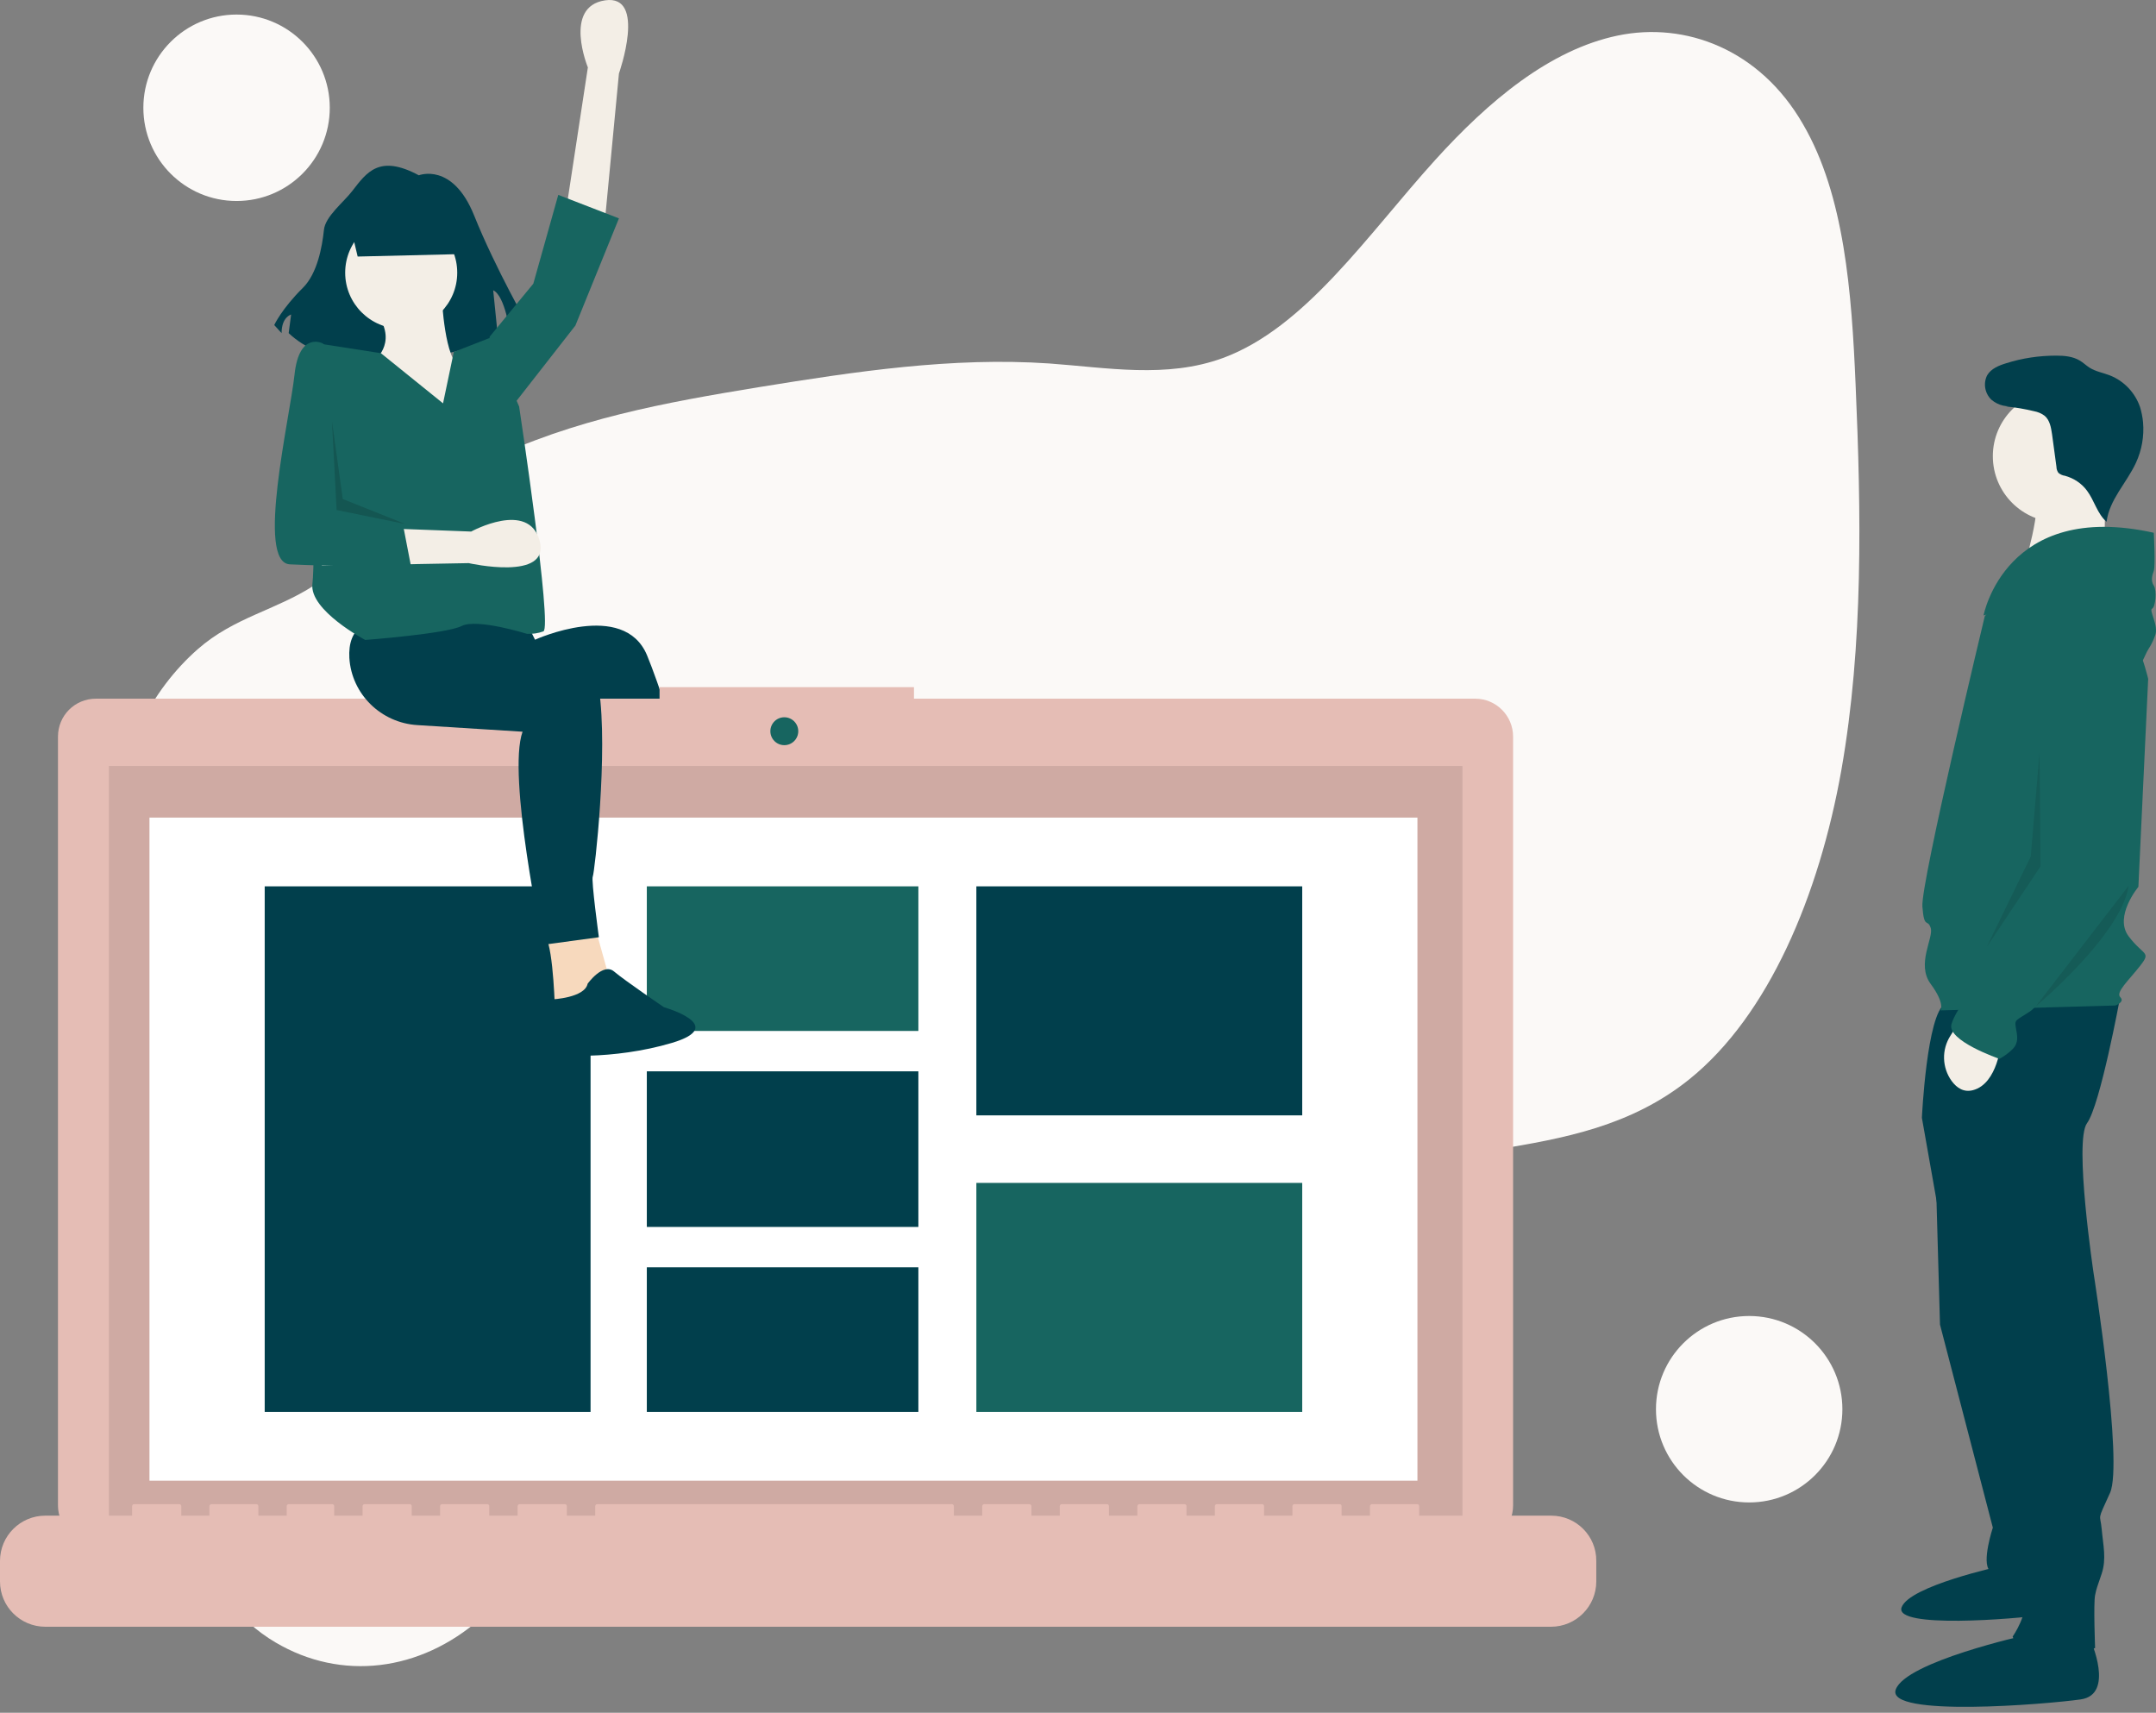 <?xml version="1.0" encoding="UTF-8"?>
<svg width="350px" height="278px" viewBox="0 0 350 278" version="1.1" xmlns="http://www.w3.org/2000/svg" xmlns:xlink="http://www.w3.org/1999/xlink">
    <rect x="0" y="0" width="350" height="278" fill="#808080" stroke="none"/>
    <title>img-social-media</title>
    <g id="Page-1" stroke="none" stroke-width="1" fill="none" fill-rule="evenodd">
        <g id="01-triverti-website-leistungen-übersicht-hd" transform="translate(-500, -2876)">
            <g id="Content" transform="translate(500, 1404)">
                <g id="Group" transform="translate(0, 1436)">
                    <rect id="Rectangle" x="0" y="0" width="350" height="350"></rect>
                    <g id="undraw_social_friends" transform="translate(0, 36)" fill-rule="nonzero">
                        <path d="M35.941,163.483 C45.552,180.838 41.779,206.096 35.703,226.43 C33.638,233.261 31.374,240.37 32.208,247.717 C33.241,256.613 38.841,263.126 44.718,266.581 C55.401,272.896 68.189,271.347 78.038,262.689 C86.537,255.183 92.614,242.951 101.232,235.803 C115.688,223.809 134.075,228.376 149.762,236.597 C160.882,242.435 172.995,250.06 184.036,243.944 C191.82,239.695 197.142,229.21 200.08,218.09 C201.47,212.729 202.543,206.93 205.204,202.681 C206.832,200.179 208.897,198.392 211.041,196.883 C230.581,183.102 255.283,190.449 274.267,175.159 C287.094,164.833 295.315,145.334 298.929,124.96 C302.503,104.626 302.146,83.3 301.233,62.41 C300.597,47.557 299.445,31.711 292.694,20.154 C285.704,8.002 273.591,3.474 262.591,5.778 C251.59,8.081 241.701,16.342 232.964,25.992 C222.003,38.105 211.915,53.196 198.492,58.121 C189.358,61.457 179.747,59.67 170.334,58.995 C154.568,57.922 138.841,60.305 123.154,62.847 C108.142,65.309 93.05,68.01 78.753,74.96 C68.626,79.845 60.564,88.741 50.993,95.016 C44.758,99.066 38.007,100.178 32.089,105.381 C24.821,111.775 18.189,122.816 20.056,135.802 C21.843,148.114 30.898,154.349 35.941,163.483 Z" id="Path" fill="#FBF9F7"></path>
                        <circle id="Oval" fill="#FBF9F7" cx="283.957" cy="228.733" r="15.131"></circle>
                        <circle id="Oval" fill="#FBF9F7" cx="38.404" cy="17.493" r="15.131"></circle>
                        <g id="social-friends">
                            <polygon id="Path" fill="#F7D9BD" points="110.088 145.294 113.622 156.136 118.428 152.125 115.886 143.507"></polygon>
                            <path d="M64.615,99.066 L65.886,115.985 L96.426,116.739 L109.81,147.28 L117.157,144.261 C117.157,144.261 108.817,115.468 105.044,106.374 C101.271,97.279 86.855,103.832 86.855,103.832 L85.584,101.29 L64.615,99.066 Z" id="Path" fill="#013F4C"></path>
                            <path d="M112.113,154.11 C112.113,154.11 112.63,162.212 113.384,162.689 C114.139,163.165 119.977,162.212 119.977,162.212 C119.977,162.212 121.724,162.609 128.833,160.703 C136.816,158.558 127.84,155.381 127.84,155.381 C127.84,155.381 122.042,151.608 119.5,149.821 C116.958,148.034 115.211,151.847 115.211,151.847 C115.648,153.356 112.113,154.11 112.113,154.11 Z" id="Path" fill="#3D414C"></path>
                            <path d="M314.14,186.835 L314.934,214.992 L323.512,247.955 C323.512,247.955 321.646,253.595 322.996,254.905 C324.346,256.216 330.502,258.638 330.502,258.638 L325.419,188.423 L314.14,186.835 Z" id="Path" fill="#013F4C"></path>
                            <path d="M332.766,254.786 C332.766,254.786 335.824,261.498 331.535,262.133 C327.245,262.769 307.468,264.397 308.699,260.902 C309.93,257.407 324.823,254.19 324.823,254.19 L332.766,254.786 Z" id="Path" fill="#013F4C"></path>
                            <path d="M344.164,161.934 C344.164,161.934 340.947,179.369 338.802,182.307 C336.658,185.246 339.875,206.692 339.875,206.692 C339.875,206.692 344.72,237.51 342.535,242.316 C340.351,247.121 340.947,245.533 341.185,248.193 C341.423,250.854 341.979,252.999 341.185,255.421 C340.391,257.844 340.391,257.566 340.113,258.916 C339.835,260.267 340.113,267.495 340.113,267.495 C340.113,267.495 328.596,271.506 326.729,265.628 C326.729,265.628 329.43,261.855 328.596,258.916 C327.762,255.938 327.285,252.88 327.245,249.782 L327.245,244.143 L314.934,198.034 L311.995,181.434 C311.995,181.434 312.789,164.555 315.768,162.927 C318.747,161.299 344.164,161.934 344.164,161.934 Z" id="Path" fill="#013F4C"></path>
                            <path d="M339.358,266.184 C339.358,266.184 343.369,275.04 337.77,275.835 C332.17,276.629 306.157,278.773 307.746,274.246 C309.334,269.719 328.913,265.39 328.913,265.39 L339.358,266.184 Z" id="Path" fill="#013F4C"></path>
                            <circle id="Oval" fill="#F3EEE6" cx="334.235" cy="74.046" r="10.723"></circle>
                            <path d="M341.781,78.772 L341.582,92.474 L328.437,92.514 C328.437,92.514 331.773,81.791 330.264,79.567 C328.755,77.343 341.781,78.772 341.781,78.772 Z" id="Path" fill="#F3EEE6"></path>
                            <path d="M322.202,100.02 C322.202,100.02 331.574,87.946 338.802,93.03 C346.03,98.113 348.731,110.186 348.731,110.186 L347.142,143.944 C347.142,143.944 343.131,148.749 345.554,151.966 C347.976,155.183 349.287,154.388 347.42,156.771 C345.554,159.154 343.409,161.06 344.203,161.855 C344.998,162.649 343.409,163.205 343.409,163.205 L315.013,163.999 C315.013,163.999 315.808,162.927 313.425,159.71 C311.042,156.493 313.941,152.204 313.425,150.616 C312.909,149.027 312.353,150.894 312.075,147.121 C311.797,143.348 322.202,100.02 322.202,100.02 Z" id="Path" fill="#176560"></path>
                            <path d="M324.863,169.162 C324.863,169.162 324.346,175.874 320.295,176.946 C318.786,177.343 317.674,176.589 316.84,175.477 C315.252,173.292 315.172,170.353 316.642,168.09 L317.635,166.501 L324.863,169.162 Z" id="Path" fill="#F3EEE6"></path>
                            <path d="M349.644,86.477 C349.644,86.477 349.922,91.838 349.644,92.633 C349.366,93.427 349.128,94.261 349.644,95.055 C350.16,95.85 349.922,98.55 349.366,98.788 C348.81,99.027 350.438,101.489 349.882,103.078 C349.326,104.666 348.81,105.222 348.532,105.778 C348.254,106.334 347.817,107.287 347.817,107.287 C347.817,107.287 339.954,90.528 333.52,94.539 C327.087,98.55 322.003,99.9 322.003,99.9 C322.003,99.9 325.538,81.116 349.644,86.477 Z" id="Path" fill="#176560"></path>
                            <path d="M338.008,98.947 C338.008,98.947 346.586,99.742 346.03,111.02 C345.474,122.299 346.824,139.972 346.824,139.972 C346.824,139.972 332.091,162.45 329.668,164.079 C327.245,165.707 327.007,165.429 327.245,166.779 C327.484,168.129 327.762,169.202 326.729,170.274 C326.094,170.909 325.379,171.426 324.585,171.863 C324.585,171.863 316.006,168.924 316.801,166.223 C317.595,163.523 321.368,159.273 321.368,159.273 C321.368,159.273 327.801,148.828 328.079,147.2 C328.357,145.572 328.357,145.85 329.152,145.056 C329.946,144.261 332.091,141.044 332.091,139.416 L332.091,134.333 L329.827,107.128 C329.628,104.904 330.383,102.68 331.932,101.012 C333.242,99.662 335.149,98.59 338.008,98.947 Z" id="Path" fill="#176560"></path>
                            <path d="M327.325,65.786 C325.895,66.183 324.386,65.826 323.274,64.872 C322.202,63.84 321.924,62.212 322.599,60.901 C323.234,59.829 324.505,59.312 325.697,58.955 C328.318,58.121 331.058,57.724 333.798,57.724 C335.109,57.724 336.499,57.843 337.611,58.518 C338.167,58.836 338.643,59.312 339.199,59.67 C340.192,60.305 341.423,60.504 342.535,60.941 C344.839,61.854 346.626,63.76 347.42,66.104 C347.658,66.898 347.817,67.692 347.897,68.526 C348.095,70.79 347.698,73.054 346.745,75.119 C345.236,78.375 342.416,81.116 341.979,84.69 C340.47,83.419 339.994,81.235 338.802,79.646 C337.929,78.455 336.658,77.621 335.228,77.224 C334.831,77.184 334.434,76.985 334.156,76.747 C333.957,76.469 333.838,76.112 333.838,75.754 L333.123,70.472 C332.964,69.4 332.766,68.208 331.932,67.494 C331.415,67.096 330.82,66.858 330.184,66.739 C328.675,66.382 327.166,66.104 325.657,65.984" id="Path" fill="#013F4C"></path>
                            <path d="M345.554,143.785 L330.502,163.324 C330.502,163.324 344.362,151.728 345.554,143.785 Z" id="Path" fill="#000000" opacity="0.1"></path>
                            <polygon id="Path" fill="#000000" opacity="0.1" points="331.098 122.18 331.257 140.608 322.519 153.713 329.668 139.019"></polygon>
                            <path d="M239.477,113.403 L148.372,113.403 L148.372,111.537 L107.07,111.537 L107.07,113.403 L15.568,113.403 C12.153,113.403 9.412,116.144 9.412,119.559 L9.412,244.341 C9.412,247.757 12.153,250.497 15.568,250.497 C15.568,250.497 15.568,250.497 15.568,250.497 L239.477,250.497 C242.892,250.497 245.633,247.757 245.633,244.341 C245.633,244.341 245.633,244.341 245.633,244.341 L245.633,244.341 L245.633,119.559 C245.633,116.183 242.892,113.403 239.477,113.403 L239.477,113.403 Z" id="Path" fill="#E5BDB5"></path>
                            <rect id="Rectangle" fill="#000000" opacity="0.1" x="17.673" y="124.325" width="219.739" height="123.948"></rect>
                            <circle id="Oval" fill="#176560" cx="127.324" cy="118.685" r="2.264"></circle>
                            <rect id="Rectangle" fill="#FFFFFF" x="24.265" y="132.704" width="205.839" height="107.626"></rect>
                            <rect id="Rectangle" fill="#013F4C" x="42.971" y="143.864" width="52.899" height="85.306"></rect>
                            <rect id="Rectangle" fill="#176560" x="105.004" y="143.864" width="44.083" height="23.471"></rect>
                            <rect id="Rectangle" fill="#013F4C" x="105.004" y="173.888" width="44.083" height="25.258"></rect>
                            <rect id="Rectangle" fill="#013F4C" x="105.004" y="205.699" width="44.083" height="23.471"></rect>
                            <rect id="Rectangle" fill="#013F4C" x="158.5" y="143.864" width="52.899" height="37.173"></rect>
                            <rect id="Rectangle" fill="#176560" x="158.5" y="191.998" width="52.899" height="37.173"></rect>
                            <path d="M251.828,246.009 L230.382,246.009 L230.382,244.46 C230.382,244.301 230.263,244.143 230.065,244.143 L230.065,244.143 L222.717,244.143 C222.559,244.143 222.4,244.301 222.4,244.46 L222.4,244.46 L222.4,246.009 L217.793,246.009 L217.793,244.46 C217.793,244.301 217.674,244.143 217.475,244.143 L210.128,244.143 C209.969,244.143 209.81,244.262 209.81,244.46 L209.81,244.46 L209.81,244.46 L209.81,246.009 L205.204,246.009 L205.204,244.46 C205.204,244.301 205.084,244.143 204.886,244.143 C204.886,244.143 204.886,244.143 204.886,244.143 L197.539,244.143 C197.38,244.143 197.221,244.262 197.221,244.46 C197.221,244.46 197.221,244.46 197.221,244.46 L197.221,244.46 L197.221,246.009 L192.614,246.009 L192.614,244.46 C192.614,244.301 192.495,244.143 192.296,244.143 L184.949,244.143 C184.79,244.143 184.632,244.301 184.632,244.46 L184.632,244.46 L184.632,246.009 L180.025,246.009 L180.025,244.46 C180.025,244.301 179.906,244.143 179.707,244.143 C179.707,244.143 179.707,244.143 179.707,244.143 L172.36,244.143 C172.201,244.143 172.042,244.262 172.042,244.46 C172.042,244.46 172.042,244.46 172.042,244.46 L172.042,244.46 L172.042,246.009 L167.435,246.009 L167.435,244.46 C167.435,244.301 167.316,244.143 167.118,244.143 L167.118,244.143 L159.77,244.143 C159.612,244.143 159.453,244.301 159.453,244.46 L159.453,244.46 L159.453,246.009 L154.846,246.009 L154.846,244.46 C154.846,244.301 154.727,244.143 154.528,244.143 L96.942,244.143 C96.784,244.143 96.625,244.301 96.625,244.46 L96.625,244.46 L96.625,246.009 L92.018,246.009 L92.018,244.46 C92.018,244.301 91.899,244.143 91.7,244.143 C91.7,244.143 91.7,244.143 91.7,244.143 L84.353,244.143 C84.194,244.143 84.035,244.262 84.035,244.46 C84.035,244.46 84.035,244.46 84.035,244.46 L84.035,246.009 L79.428,246.009 L79.428,244.46 C79.428,244.301 79.309,244.143 79.111,244.143 C79.111,244.143 79.111,244.143 79.111,244.143 L71.764,244.143 C71.605,244.143 71.446,244.262 71.446,244.46 C71.446,244.46 71.446,244.46 71.446,244.46 L71.446,244.46 L71.446,246.009 L66.839,246.009 L66.839,244.46 C66.839,244.301 66.72,244.143 66.521,244.143 L59.174,244.143 C59.015,244.143 58.857,244.301 58.857,244.46 L58.857,244.46 L58.857,246.009 L54.25,246.009 L54.25,244.46 C54.25,244.301 54.131,244.143 53.932,244.143 C53.932,244.143 53.932,244.143 53.932,244.143 L46.863,244.143 C46.704,244.143 46.545,244.262 46.545,244.46 C46.545,244.46 46.545,244.46 46.545,244.46 L46.545,244.46 L46.545,246.009 L41.938,246.009 L41.938,244.46 C41.938,244.301 41.819,244.143 41.621,244.143 L34.313,244.143 C34.154,244.143 33.995,244.301 33.995,244.46 L33.995,244.46 L33.995,246.009 L29.428,246.009 L29.428,244.46 C29.428,244.301 29.309,244.143 29.111,244.143 C29.111,244.143 29.111,244.143 29.111,244.143 L21.763,244.143 C21.605,244.143 21.446,244.262 21.446,244.46 C21.446,244.46 21.446,244.46 21.446,244.46 L21.446,244.46 L21.446,246.009 L7.347,246.009 C3.296,246.009 0,249.305 0,253.356 C0,253.356 0,253.356 0,253.356 L0,253.356 L0,256.692 C0,260.743 3.296,264.039 7.347,264.039 C7.347,264.039 7.347,264.039 7.347,264.039 L251.788,264.039 C255.839,264.039 259.136,260.743 259.136,256.692 L259.136,256.692 L259.136,253.356 C259.175,249.305 255.879,246.009 251.828,246.009 C251.828,246.009 251.828,246.009 251.828,246.009 Z" id="Path" fill="#E5BDB5"></path>
                            <path d="M57.189,30.996 C55.838,32.783 52.78,35.126 52.582,37.35 C52.304,40.051 51.509,44.38 49.206,46.683 C45.711,50.138 44.52,52.76 44.52,52.76 L45.711,54.07 C45.711,51.449 47.26,51.052 47.26,51.052 L46.863,54.07 C57.427,64.038 80.858,54.944 80.858,54.944 L80.064,47.12 C82.01,47.994 82.804,54.07 82.804,54.07 L85.942,53.196 C85.942,53.196 80.461,43.665 76.966,34.968 C73.471,26.27 67.991,28.454 67.991,28.454 C61.557,24.999 59.532,27.978 57.189,30.996 Z" id="Path" fill="#013F4C"></path>
                            <path d="M91.66,35.682 L95.433,10.941 C95.433,10.941 91.382,1.091 98.213,0.059 C105.044,-0.974 100.477,11.933 100.477,11.933 L98.213,35.682 L91.66,35.682 Z" id="Path" fill="#F3EEE6"></path>
                            <path d="M88.602,152.125 C89.873,154.15 90.112,164.515 90.112,164.515 L98.968,158.956 L96.426,149.861 L88.602,152.125 Z" id="Path" fill="#F7D9BD"></path>
                            <path d="M76.251,97.796 C76.251,97.796 65.131,97.796 59.095,101.33 C57.149,102.482 56.593,104.507 56.712,106.771 C57.069,112.688 61.875,117.335 67.753,117.692 L84.83,118.765 C82.288,125.834 88.126,153.356 88.126,153.356 L97.22,152.125 C97.22,152.125 95.95,142.792 96.228,142.276 C96.506,141.759 98.769,122.061 97.22,111.735 C95.672,101.41 74.98,105.659 74.98,105.659 L76.251,97.796 Z" id="Path" fill="#013F4C"></path>
                            <path d="M89.635,162.212 C89.635,162.212 88.88,169.519 89.119,170.552 C89.357,171.585 99.722,172.061 109.055,169.281 C118.388,166.501 107.784,163.483 107.784,163.483 C107.784,163.483 101.47,159.194 99.683,157.685 C97.896,156.176 95.394,159.67 95.394,159.67 C94.917,161.974 89.635,162.212 89.635,162.212 Z" id="Path" fill="#013F4C"></path>
                            <circle id="Oval" fill="#F3EEE6" cx="65.131" cy="44.261" r="9.095"></circle>
                            <path d="M61.319,51.092 C64.615,55.897 60.564,58.677 60.564,58.677 L58.817,71.822 C58.817,71.822 77.76,73.57 81.057,71.068 C84.353,68.566 77.284,60.226 74.742,59.471 C72.2,58.717 71.724,48.351 71.724,48.351 L61.319,51.092 Z" id="Path" fill="#F3EEE6"></path>
                            <path d="M61.835,57.327 L51.867,55.778 L50.715,66.501 C50.715,66.501 51.231,90.488 50.715,94.777 C50.199,99.066 59.293,103.872 59.293,103.872 C59.293,103.872 72.439,102.879 74.941,101.608 C77.443,100.337 85.544,102.879 85.544,102.879 C86.458,102.919 87.332,102.8 88.205,102.482 C89.714,101.966 84.274,65.984 84.274,65.984 L79.468,54.864 L73.67,57.128 L71.922,65.468 L61.835,57.327 Z" id="Path" fill="#176560"></path>
                            <polygon id="Path" fill="#176560" points="83.32 65.746 93.408 52.839 100.477 35.444 90.628 31.632 86.577 46.048 79.508 54.626 79.27 56.135"></polygon>
                            <path d="M51.47,85.325 L76.49,86.278 C76.49,86.278 85.822,81.155 87.61,87.788 C89.397,94.42 76.092,91.402 76.092,91.402 L52.264,91.838 L51.47,85.325 Z" id="Path" fill="#F3EEE6"></path>
                            <path d="M53.654,83.538 L65.251,84.293 L66.76,92.116 C66.76,92.116 52.621,91.878 47.061,91.6 C41.501,91.322 47.061,67.851 47.816,60.782 C48.571,53.713 52.383,55.738 52.383,55.738 L54.647,57.486 L53.654,83.538 Z" id="Path" fill="#176560"></path>
                            <polygon id="Path" fill="#000000" opacity="0.15" points="55.64 80.996 65.767 85.047 54.647 82.784 53.892 68.367"></polygon>
                            <polygon id="Path" fill="#013F4C" points="74.742 41.242 58.062 41.64 56.077 33.3 74.742 33.3"></polygon>
                        </g>
                    </g>
                </g>
            </g>
        </g>
    </g>
</svg>